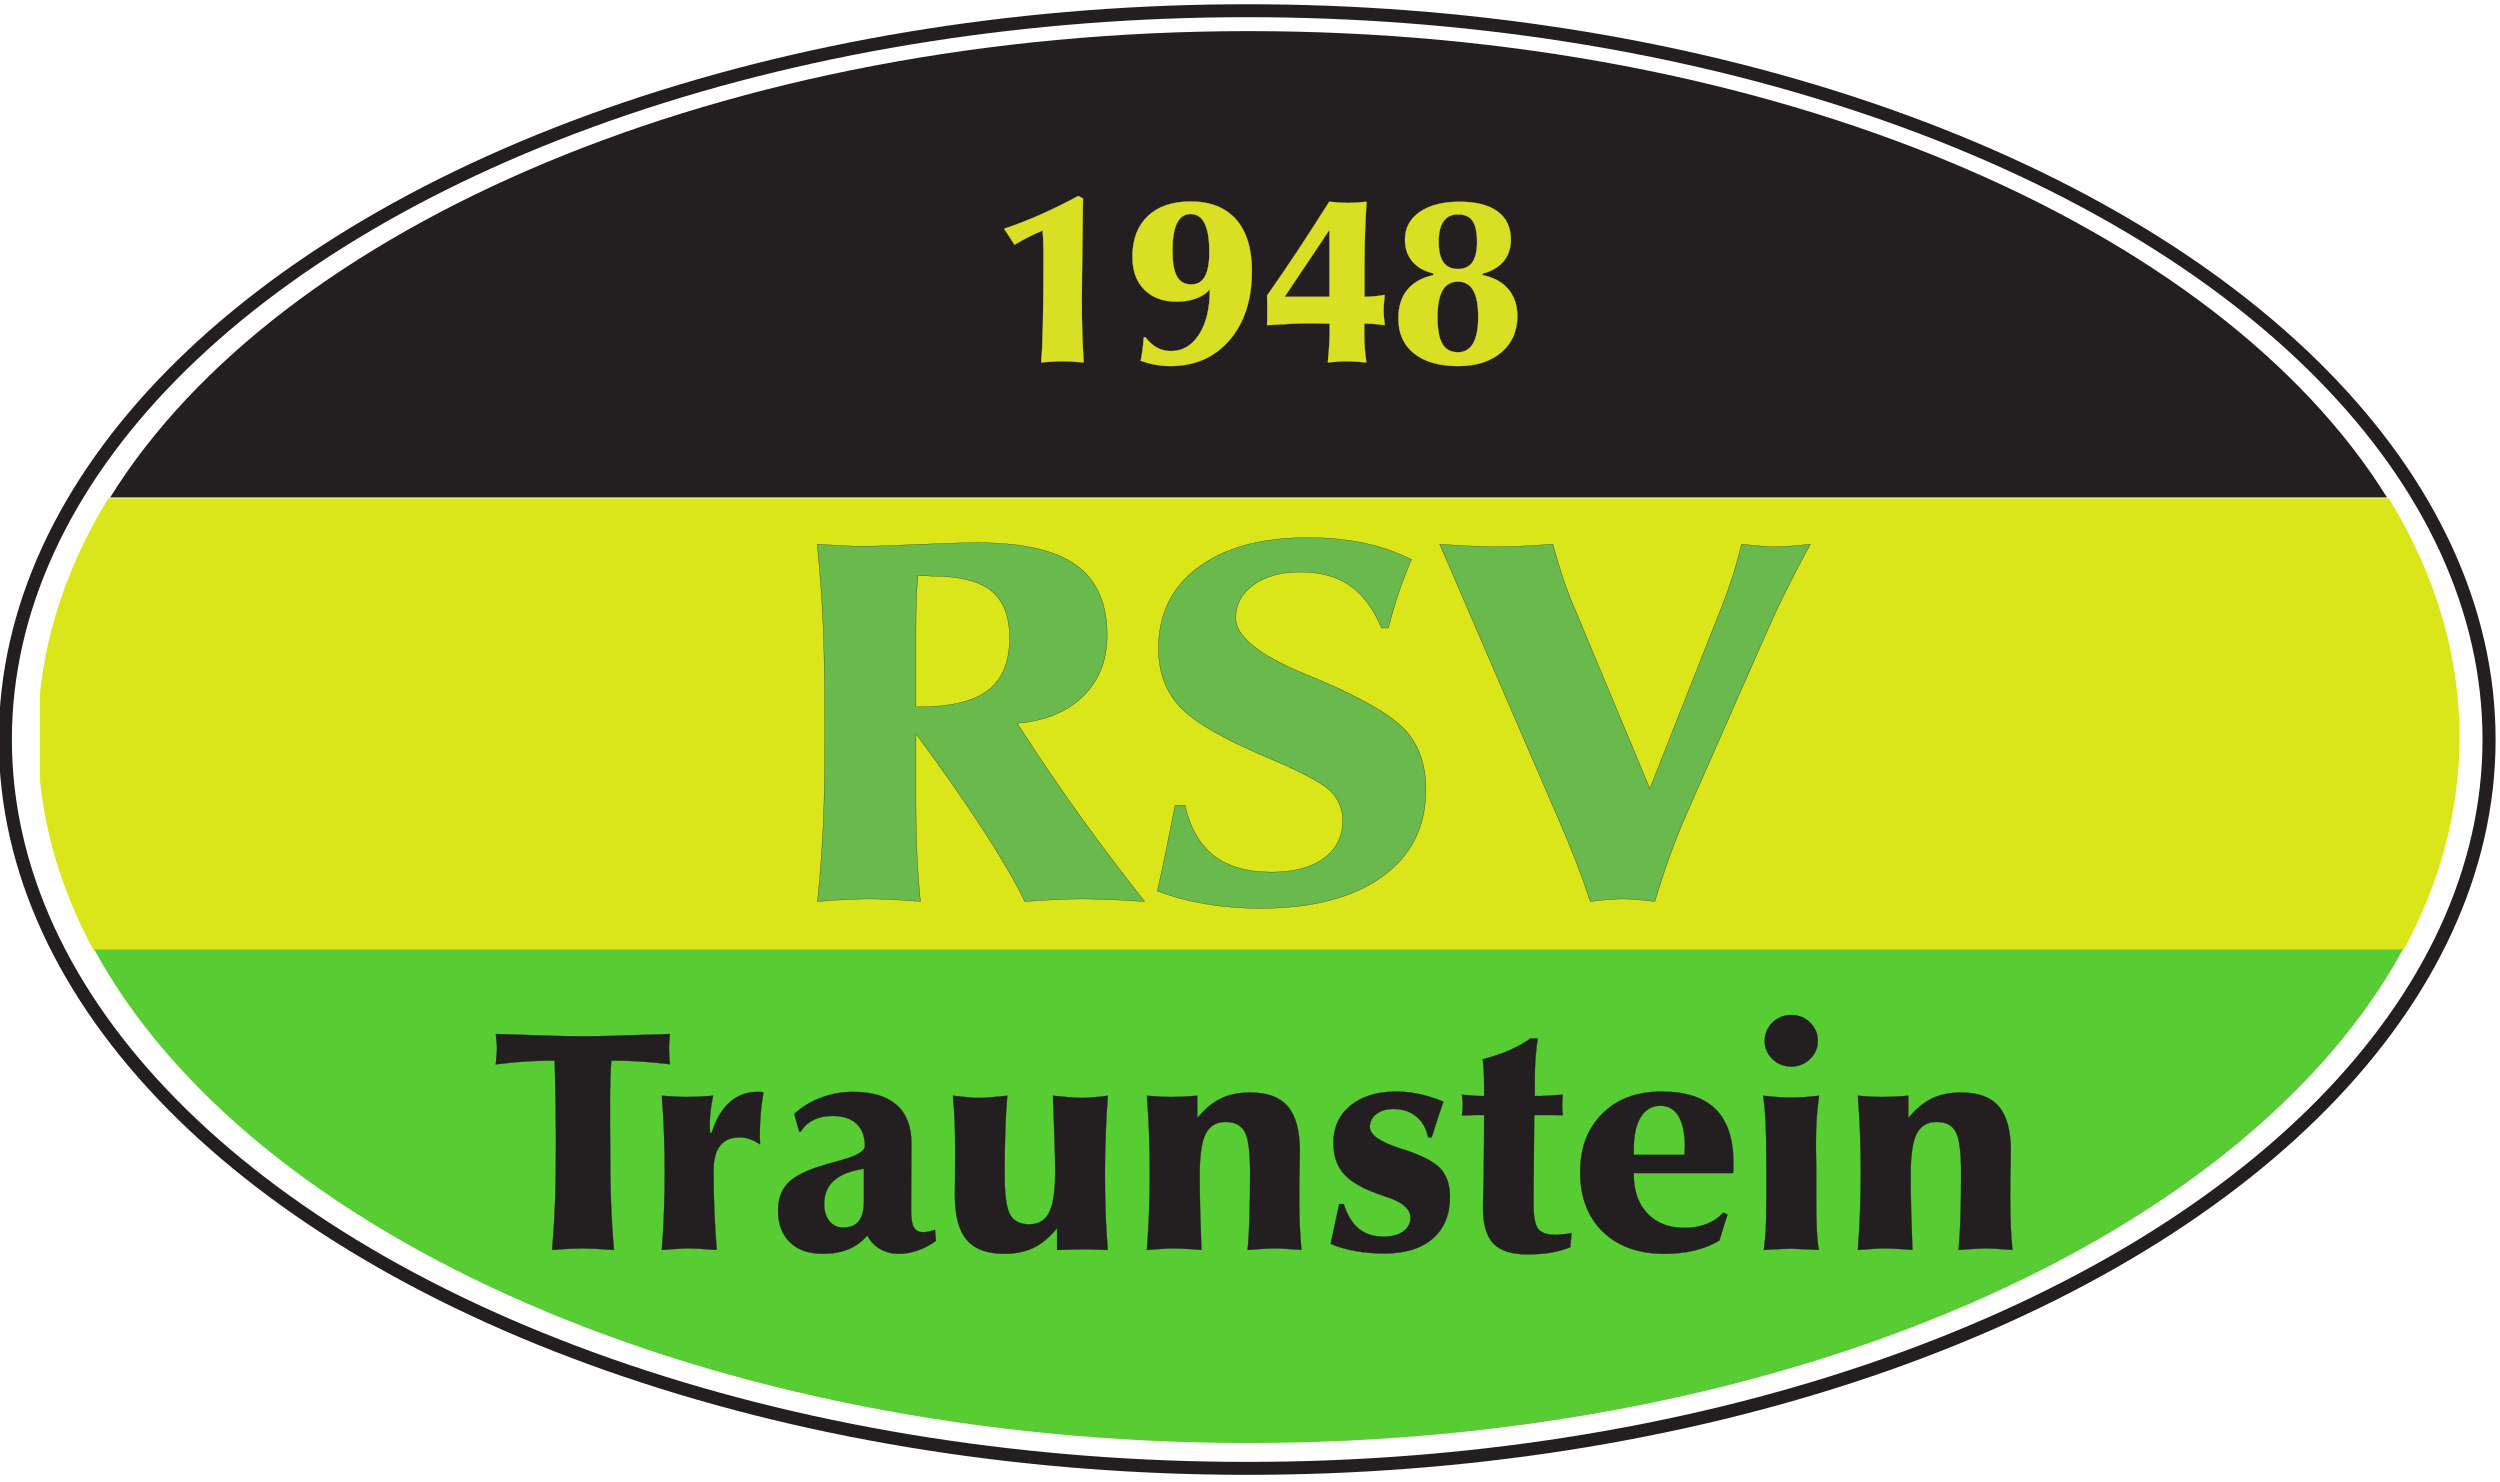 <?xml version="1.0" encoding="UTF-8" standalone="no"?>
<!DOCTYPE svg PUBLIC "-//W3C//DTD SVG 1.1//EN" "http://www.w3.org/Graphics/SVG/1.1/DTD/svg11.dtd">
<svg width="100%" height="100%" viewBox="0 0 960 569" version="1.1" xmlns="http://www.w3.org/2000/svg" xmlns:xlink="http://www.w3.org/1999/xlink" xml:space="preserve" xmlns:serif="http://www.serif.com/" style="fill-rule:evenodd;clip-rule:evenodd;stroke-linecap:round;stroke-linejoin:round;stroke-miterlimit:1.5;">
    <g transform="matrix(0.75,0,0,0.75,0,0)">
        <g id="oval-schwarzgelbgrün" serif:id="oval schwarzgelbgrün" transform="matrix(0.968,0,0,0.957,20.502,15.293)">
            <g transform="matrix(1,0,0,1,0,1)">
                <path d="M37.067,249.165C126.455,103.674 362.458,-0.331 639.225,-0.331C915.992,-0.331 1152,103.674 1241.38,249.165L37.067,249.165Z" style="fill:rgb(35,31,32);"/>
            </g>
            <path d="M36.172,250.596L1242.28,250.596C1266.54,290.513 1279.74,333.527 1279.74,378.349C1279.74,418.185 1269.32,456.591 1249.96,492.666L28.491,492.666C13.011,463.817 3.242,433.477 0,402.101L0,354.597C3.854,317.796 16.616,282.411 37.026,249.165L37.067,249.165L36.172,250.596Z" style="fill:rgb(218,230,26);"/>
            <g transform="matrix(1,0,0,1,0,-1)">
                <path d="M1249.76,493.028C1167.5,646.059 925.11,757.029 639.225,757.029C353.34,757.029 110.949,646.059 28.69,493.028L1249.76,493.028Z" style="fill:rgb(87,204,51);"/>
            </g>
        </g>
        <g transform="matrix(0.993,0,0,0.982,2.667,7.956)">
            <ellipse cx="640.379" cy="377.484" rx="640.313" ry="380" style="fill:none;stroke:rgb(35,31,32);stroke-width:6.75px;"/>
        </g>
        <g transform="matrix(0.597,0,0,0.597,254.873,58.702)">
            <path d="M465.994,212.473C466.667,205.874 467.172,194.914 467.509,179.594C467.846,164.275 468.014,144.056 468.014,118.938C468.014,116.312 467.964,113.349 467.863,110.049C467.762,106.75 467.576,103.181 467.307,99.342C463.469,100.891 459.546,102.676 455.539,104.696C451.533,106.716 447.408,109.006 443.166,111.565L434.277,97.827C444.378,94.46 454.681,90.454 465.186,85.807C475.691,81.161 486.566,75.807 497.812,69.747L501.953,71.969L501.852,73.282C501.179,120.958 500.842,149.443 500.842,158.736C500.842,168.904 500.977,178.399 501.246,187.221C501.516,196.042 501.92,204.46 502.458,212.473C498.283,212.136 494.731,211.884 491.802,211.715C488.873,211.547 486.297,211.463 484.075,211.463C482.054,211.463 479.597,211.547 476.701,211.715C473.805,211.884 470.236,212.136 465.994,212.473Z" style="fill:rgb(217,224,36);fill-rule:nonzero;stroke:rgb(217,224,36);stroke-width:0.26px;stroke-linecap:butt;stroke-miterlimit:2;"/>
            <path d="M578.619,116.514C578.619,126.75 579.899,134.157 582.458,138.736C585.017,143.315 589.124,145.605 594.781,145.605C600.033,145.605 603.922,143.315 606.448,138.736C608.973,134.157 610.235,127.086 610.235,117.524C610.235,106.75 608.889,98.669 606.195,93.282C603.501,87.895 599.495,85.201 594.175,85.201C588.99,85.201 585.101,87.811 582.508,93.029C579.916,98.248 578.619,106.076 578.619,116.514ZM610.639,149.746C607.879,153.113 604.006,155.723 599.023,157.574C594.04,159.426 588.485,160.352 582.357,160.352C570.572,160.352 561.28,156.935 554.478,150.1C547.677,143.265 544.276,133.854 544.276,121.868C544.276,106.985 548.67,95.369 557.458,87.019C566.246,78.669 578.485,74.494 594.175,74.494C611.077,74.494 624.057,79.612 633.114,89.848C642.171,100.083 646.7,114.831 646.7,134.09C646.7,158.803 640.303,178.567 627.508,193.382C614.713,208.197 597.811,215.604 576.801,215.604C572.357,215.604 568.047,215.217 563.872,214.443C559.697,213.668 555.522,212.54 551.347,211.059C552.02,207.759 552.576,204.46 553.014,201.16C553.451,197.86 553.771,194.561 553.973,191.261L555.286,190.756C558.384,194.864 561.751,197.894 565.387,199.847C569.024,201.8 573.03,202.776 577.407,202.776C587.306,202.776 595.32,198.012 601.448,188.483C607.575,178.955 610.639,166.278 610.639,150.453L610.639,149.746Z" style="fill:rgb(217,224,36);fill-rule:nonzero;stroke:rgb(217,224,36);stroke-width:0.26px;stroke-linecap:butt;stroke-miterlimit:2;"/>
            <path d="M674.78,156.211L713.265,156.211L713.265,98.736L674.78,156.211ZM743.265,156.211C745.958,156.211 748.753,156.076 751.649,155.807C754.544,155.537 757.541,155.133 760.638,154.595C760.234,158.231 759.965,160.992 759.83,162.877C759.696,164.763 759.628,166.345 759.628,167.625C759.628,168.837 759.696,170.386 759.83,172.271C759.965,174.157 760.234,176.918 760.638,180.554C758.08,180.15 755.319,179.813 752.356,179.544C749.393,179.275 746.295,179.14 743.063,179.14L743.063,185.604C743.063,191.126 743.214,195.941 743.517,200.049C743.82,204.157 744.275,208.298 744.881,212.473C740.437,212.069 736.884,211.8 734.224,211.665C731.565,211.53 729.258,211.463 727.305,211.463C726.093,211.463 724.477,211.53 722.457,211.665C720.437,211.8 716.901,212.069 711.851,212.473C712.39,206.951 712.794,201.934 713.063,197.423C713.332,192.911 713.467,188.769 713.467,184.998L713.467,179.241C710.302,179.106 707.103,179.022 703.871,178.988C700.639,178.955 696.531,178.938 691.548,178.938C689.595,178.938 686.397,179.049 681.952,179.271C677.508,179.493 670.1,179.921 659.73,180.554C659.797,178.743 659.848,176.832 659.882,174.819C659.915,172.807 659.932,169.755 659.932,165.665C659.932,164.256 659.91,162.646 659.865,160.835C659.82,159.024 659.775,157.146 659.73,155.201C668.938,142.069 677.977,128.787 686.849,115.352C695.721,101.918 704.459,88.366 713.063,74.696C716.834,75.033 719.982,75.285 722.507,75.454C725.033,75.622 727.272,75.706 729.225,75.706C730.908,75.706 732.979,75.639 735.437,75.504C737.894,75.37 741.11,75.1 745.083,74.696C744.477,83.45 744.022,92.457 743.719,101.716C743.416,110.975 743.265,120.925 743.265,131.564L743.265,156.211Z" style="fill:rgb(217,224,36);fill-rule:nonzero;stroke:rgb(217,224,36);stroke-width:0.26px;stroke-linecap:butt;stroke-miterlimit:2;"/>
            <path d="M805.891,173.584C805.891,184.157 807.288,191.833 810.083,196.615C812.877,201.396 817.338,203.786 823.466,203.786C829.19,203.786 833.517,201.244 836.446,196.16C839.375,191.076 840.84,183.551 840.84,173.584C840.84,163.349 839.409,155.723 836.547,150.706C833.685,145.689 829.325,143.181 823.466,143.181C817.54,143.181 813.13,145.689 810.234,150.706C807.338,155.723 805.891,163.349 805.891,173.584ZM806.901,109.039C806.901,116.918 808.264,122.777 810.992,126.615C813.719,130.453 817.877,132.373 823.466,132.373C828.988,132.373 833.096,130.453 835.789,126.615C838.483,122.777 839.83,116.918 839.83,109.039C839.83,100.757 838.534,94.763 835.941,91.06C833.348,87.356 829.19,85.504 823.466,85.504C818.012,85.504 813.887,87.474 811.093,91.413C808.298,95.353 806.901,101.228 806.901,109.039ZM844.577,136.312L844.577,137.625C854.072,139.511 861.412,143.517 866.597,149.645C871.782,155.773 874.375,163.483 874.375,172.776C874.375,185.705 869.779,196.076 860.587,203.887C851.395,211.699 839.022,215.604 823.466,215.604C807.305,215.604 794.746,212.002 785.79,204.796C776.834,197.591 772.356,187.591 772.356,174.796C772.356,164.696 774.898,156.514 779.982,150.251C785.066,143.989 792.524,139.78 802.355,137.625L802.355,136.11C794.544,134.292 788.534,130.874 784.325,125.857C780.116,120.841 778.012,114.629 778.012,107.221C778.012,97.255 782.221,89.343 790.638,83.484C799.056,77.625 810.47,74.696 824.88,74.696C839.089,74.696 849.964,77.491 857.506,83.08C865.049,88.669 868.82,96.716 868.82,107.221C868.82,114.561 866.732,120.74 862.557,125.756C858.382,130.773 852.389,134.292 844.577,136.312Z" style="fill:rgb(217,224,36);fill-rule:nonzero;stroke:rgb(217,224,36);stroke-width:0.26px;stroke-linecap:butt;stroke-miterlimit:2;"/>
        </g>
        <g transform="matrix(1.173,0,0,1.062,-82.528,-29.363)">
            <path d="M427.17,462.264C428.237,450.937 429.037,439.384 429.571,427.606C430.104,415.828 430.371,401.649 430.371,385.069L430.371,376.328C430.371,357.122 430.104,340.973 429.571,327.882C429.037,314.79 428.196,302.171 427.047,290.024C427.622,290.106 428.319,290.147 429.14,290.147C437.019,290.721 442.724,291.008 446.253,291.008C451.178,291.008 459.304,290.721 470.63,290.147C481.957,289.572 490.78,289.285 497.1,289.285C516.635,289.285 530.937,292.876 540.006,300.058C549.076,307.239 553.611,318.546 553.611,333.976C553.611,345.959 550.102,355.747 543.084,363.339C536.067,370.932 526.484,375.261 514.337,376.328C523.201,391.595 532.271,406.369 541.545,420.65C550.82,434.932 560.3,448.803 569.985,462.264C562.598,461.771 556.832,461.443 552.687,461.279C548.543,461.114 545.157,461.032 542.53,461.032C539.411,461.032 535.862,461.135 531.881,461.34C527.9,461.545 523.16,461.853 517.661,462.264C513.803,453.399 507.894,442.154 499.932,428.53C491.97,414.905 482.039,399.187 470.138,381.376L470.138,414.371C470.138,423.482 470.302,431.956 470.63,439.795C470.959,447.633 471.451,455.123 472.108,462.264C466.526,461.771 462.012,461.443 458.565,461.279C455.118,461.114 452.163,461.032 449.7,461.032C447.238,461.032 444.263,461.114 440.775,461.279C437.286,461.443 432.751,461.771 427.17,462.264ZM470.138,368.449L471.246,368.449C485.117,368.449 495.213,365.802 501.533,360.508C507.853,355.214 511.012,346.78 511.012,335.207C511.012,324.783 508.345,317.212 503.01,312.492C497.675,307.773 489.098,305.413 477.279,305.413C477.196,305.413 476.478,305.372 475.124,305.29C473.77,305.208 472.395,305.167 471,305.167C470.671,309.271 470.446,313.436 470.322,317.663C470.199,321.89 470.138,327.246 470.138,333.73L470.138,368.449Z" style="fill:rgb(105,185,76);fill-rule:nonzero;stroke:rgb(35,31,32);stroke-width:0.14px;stroke-linecap:butt;stroke-miterlimit:2;"/>
            <path d="M575.526,457.216C576.675,451.634 577.824,445.766 578.973,439.61C580.122,433.454 581.558,425.534 583.282,415.849L587.591,415.849C589.807,426.765 594.014,434.87 600.21,440.164C606.407,445.458 614.8,448.105 625.388,448.105C635.073,448.105 642.665,445.889 648.164,441.457C653.663,437.025 656.413,430.951 656.413,423.236C656.413,417.572 654.587,412.791 650.934,408.893C647.282,404.994 638.192,399.679 623.664,392.949C604.294,383.92 591.51,375.713 585.313,368.326C579.116,360.939 576.018,351.582 576.018,340.255C576.018,323.675 581.825,310.625 593.439,301.104C605.053,291.583 620.997,286.822 641.27,286.822C649.97,286.822 658.055,287.684 665.524,289.408C672.993,291.132 679.969,293.799 686.454,297.411C684.319,302.828 682.432,308.265 680.79,313.723C679.149,319.182 677.671,324.742 676.358,330.406L673.403,330.406C669.792,321.049 665.154,314.216 659.491,309.907C653.828,305.598 646.687,303.443 638.069,303.443C629.533,303.443 622.679,305.495 617.508,309.599C612.337,313.703 609.752,319.038 609.752,325.604C609.752,334.386 619.724,343.333 639.669,352.444C643.117,354.003 645.784,355.234 647.672,356.137C666.714,365.248 678.984,373.394 684.484,380.576C689.983,387.758 692.732,397.012 692.732,408.338C692.732,426.231 686.351,440.246 673.588,450.383C660.825,460.519 643.117,465.588 620.463,465.588C612.091,465.588 604.089,464.869 596.455,463.433C588.822,461.997 581.846,459.924 575.526,457.216Z" style="fill:rgb(105,185,76);fill-rule:nonzero;stroke:rgb(35,31,32);stroke-width:0.14px;stroke-linecap:butt;stroke-miterlimit:2;"/>
            <path d="M764.509,462.264C760.816,449.87 756.096,436.409 750.351,421.881C749.859,420.65 749.53,419.829 749.366,419.419L698.765,290.024C705.249,290.516 710.523,290.844 714.586,291.008C718.648,291.173 722.157,291.255 725.112,291.255C726.589,291.255 728.847,291.193 731.883,291.07C734.92,290.947 740.337,290.598 748.135,290.024C749.694,296.261 751.233,301.884 752.752,306.89C754.27,311.897 755.85,316.453 757.492,320.556L790.487,407.846L822.005,319.818C823.646,315.202 825.185,310.422 826.622,305.477C828.058,300.531 829.351,295.38 830.5,290.024C834.44,290.48 837.476,290.799 839.61,290.982C841.744,291.164 843.509,291.255 844.904,291.255C846.464,291.255 848.413,291.173 850.752,291.008C853.092,290.844 856.354,290.516 860.54,290.024C856.683,297.821 853.194,305.187 850.075,312.123C846.956,319.058 844.166,325.645 841.703,331.883L806.861,419.173C804.317,425.493 801.875,432.203 799.536,439.302C797.197,446.402 794.919,454.056 792.703,462.264C789.584,461.853 786.876,461.545 784.577,461.34C782.279,461.135 780.309,461.032 778.668,461.032C777.026,461.032 775.159,461.114 773.066,461.279C770.973,461.443 768.121,461.771 764.509,462.264Z" style="fill:rgb(105,185,76);fill-rule:nonzero;stroke:rgb(35,31,32);stroke-width:0.14px;stroke-linecap:butt;stroke-miterlimit:2;"/>
        </g>
        <g transform="matrix(0.963,0,0,0.935,-1.311,25.658)">
            <path d="M357.56,555.329C352.432,554.709 347.276,554.216 342.091,553.849C336.907,553.483 331.666,553.3 326.369,553.3C326.144,556.625 325.975,560.076 325.862,563.655C325.749,567.233 325.693,571.924 325.693,577.728L325.693,584.829C325.693,605.284 325.862,620.401 326.2,630.178C326.538,639.955 327.073,648.901 327.806,657.015C322.903,656.677 319.269,656.452 316.902,656.339C314.535,656.227 312.675,656.17 311.323,656.17C309.463,656.17 307.308,656.227 304.857,656.339C302.405,656.452 299.095,656.677 294.925,657.015C295.601,648.844 296.108,640.307 296.446,631.404C296.784,622.5 296.953,611.37 296.953,598.015C296.953,592.267 296.897,585.561 296.784,577.897C296.672,570.234 296.503,562.034 296.277,553.3C290.98,553.3 285.697,553.483 280.428,553.849C275.159,554.216 269.989,554.737 264.917,555.413L265.002,554.821C265.396,550.877 265.594,548.059 265.594,546.369C265.594,545.692 265.481,544.255 265.255,542.058C265.143,540.705 265.058,539.606 265.002,538.761C277.625,539.212 287.317,539.536 294.079,539.733C300.842,539.93 306.589,540.029 311.323,540.029C315.718,540.029 321.128,539.939 327.552,539.758C333.976,539.577 343.979,539.245 357.56,538.761C357.391,540.574 357.264,542.103 357.179,543.349C357.095,544.595 357.053,545.586 357.053,546.322C357.053,547.682 357.095,549.126 357.179,550.656C357.264,552.185 357.391,553.743 357.56,555.329Z" style="fill:rgb(35,31,32);fill-rule:nonzero;stroke:rgb(35,31,32);stroke-width:0.16px;stroke-linecap:butt;stroke-miterlimit:2;"/>
            <path d="M353.249,657.015C353.756,650.028 354.136,643.012 354.39,635.968C354.644,628.924 354.77,621.852 354.77,614.752C354.77,607.482 354.644,600.34 354.39,593.324C354.136,586.308 353.756,579.391 353.249,572.572C355.897,572.798 358.349,572.967 360.603,573.079C362.857,573.192 364.66,573.248 366.012,573.248C368.154,573.248 370.45,573.192 372.902,573.079C375.353,572.967 377.903,572.798 380.551,572.572C379.931,575.333 379.466,578.095 379.157,580.856C378.847,583.617 378.692,586.322 378.692,588.971C378.692,589.365 378.72,590.013 378.776,590.915C378.833,591.816 378.861,592.493 378.861,592.943L379.706,592.943C381.96,585.561 385.158,579.968 389.3,576.165C393.442,572.361 398.387,570.459 404.135,570.459C404.923,570.459 405.529,570.473 405.952,570.501C406.374,570.529 406.811,570.6 407.262,570.713C406.586,574.77 406.093,578.743 405.783,582.631C405.473,586.519 405.318,590.379 405.318,594.211C405.318,594.775 405.346,595.606 405.402,596.705C405.459,597.804 405.487,598.635 405.487,599.198C403.177,597.733 401.218,596.733 399.612,596.198C398.006,595.662 396.386,595.395 394.752,595.395C390.018,595.395 386.496,596.916 384.186,599.959C381.876,603.002 380.72,607.708 380.72,614.075C380.72,621.57 380.875,628.896 381.185,636.053C381.495,643.209 381.904,650.197 382.411,657.015C378.748,656.734 375.663,656.522 373.155,656.381C370.647,656.241 368.52,656.17 366.773,656.17C365.872,656.17 364.632,656.212 363.054,656.297C361.476,656.381 358.208,656.621 353.249,657.015Z" style="fill:rgb(35,31,32);fill-rule:nonzero;stroke:rgb(35,31,32);stroke-width:0.16px;stroke-linecap:butt;stroke-miterlimit:2;"/>
            <path d="M460.684,612.554C453.527,613.681 448.216,615.836 444.75,619.02C441.284,622.204 439.552,626.501 439.552,631.911C439.552,635.743 440.481,638.842 442.341,641.209C444.201,643.576 446.624,644.759 449.61,644.759C453.386,644.759 456.175,643.576 457.979,641.209C459.782,638.842 460.684,635.235 460.684,630.389L460.684,612.554ZM462.459,649.07C459.641,652.507 456.288,655.043 452.4,656.677C448.512,658.312 443.947,659.129 438.706,659.129C431.324,659.129 425.534,657.03 421.336,652.831C417.138,648.633 415.039,642.871 415.039,635.545C415.039,629.459 416.645,624.571 419.857,620.88C423.069,617.189 428.788,613.991 437.016,611.286C440.115,610.272 444.088,609.088 448.934,607.736C457.105,605.425 461.191,602.861 461.191,600.044C461.191,594.803 459.697,590.76 456.711,587.914C453.724,585.068 449.47,583.645 443.947,583.645C440.115,583.645 436.748,584.392 433.846,585.885C430.944,587.379 428.704,589.506 427.126,592.267L426.281,592.267L423.66,582.546C427.661,578.715 432.381,575.742 437.819,573.629C443.257,571.516 448.934,570.459 454.851,570.459C465.107,570.459 472.856,572.854 478.096,577.644C483.337,582.434 485.957,589.506 485.957,598.86L485.957,599.368L485.788,629.798L485.788,635.714C485.788,639.941 486.281,642.927 487.268,644.674C488.254,646.421 489.902,647.295 492.212,647.295C493.114,647.295 494.086,647.182 495.129,646.957C496.171,646.731 497.284,646.393 498.467,645.942L498.975,652.028C495.988,654.282 492.804,656.029 489.423,657.269C486.042,658.509 482.689,659.129 479.364,659.129C475.589,659.129 472.236,658.255 469.305,656.508C466.375,654.761 464.093,652.282 462.459,649.07Z" style="fill:rgb(35,31,32);fill-rule:nonzero;stroke:rgb(35,31,32);stroke-width:0.16px;stroke-linecap:butt;stroke-miterlimit:2;"/>
            <path d="M563.385,645.097C559.44,650.056 555.284,653.634 550.917,655.832C546.55,658.03 541.351,659.129 535.322,659.129C526.193,659.129 519.529,656.593 515.331,651.521C511.133,646.449 509.033,638.307 509.033,627.093C509.033,626.416 509.062,623.373 509.118,617.964C509.174,612.554 509.202,607.454 509.202,602.664C509.202,596.071 509.104,590.534 508.907,586.054C508.709,581.574 508.414,577.08 508.019,572.572C512.358,573.079 515.429,573.403 517.233,573.544C519.036,573.685 520.557,573.756 521.797,573.756C523.319,573.756 525.192,573.671 527.418,573.502C529.644,573.333 532.814,573.023 536.928,572.572C536.477,577.7 536.125,583.955 535.871,591.337C535.617,598.719 535.491,606.693 535.491,615.259C535.491,626.585 536.449,634.038 538.365,637.616C540.281,641.195 543.662,642.984 548.508,642.984C553.467,642.984 557.017,640.828 559.158,636.517C561.3,632.207 562.37,624.726 562.37,614.075C562.37,610.131 562.258,604.524 562.032,597.254C561.807,589.985 561.525,581.758 561.187,572.572C564.794,572.967 567.851,573.263 570.358,573.46C572.866,573.657 575.05,573.756 576.909,573.756C578.262,573.756 580.093,573.657 582.404,573.46C584.714,573.263 587.362,572.967 590.349,572.572C589.842,579.842 589.462,587.026 589.208,594.127C588.954,601.227 588.828,608.215 588.828,615.09C588.828,623.373 588.954,630.91 589.208,637.701C589.462,644.491 589.842,650.929 590.349,657.015L589.335,657.015C583.869,656.79 579.952,656.677 577.585,656.677C574.768,656.677 570.344,656.79 564.315,657.015L563.385,657.015L563.385,645.097Z" style="fill:rgb(35,31,32);fill-rule:nonzero;stroke:rgb(35,31,32);stroke-width:0.16px;stroke-linecap:butt;stroke-miterlimit:2;"/>
            <path d="M611.143,657.015C611.65,650.028 612.031,643.012 612.284,635.968C612.538,628.924 612.664,621.852 612.664,614.752C612.664,607.482 612.538,600.34 612.284,593.324C612.031,586.308 611.65,579.391 611.143,572.572C613.397,572.798 615.609,572.967 617.778,573.079C619.948,573.192 621.991,573.248 623.907,573.248C625.935,573.248 628.133,573.192 630.5,573.079C632.867,572.967 635.346,572.798 637.938,572.572L637.938,584.829C641.883,579.87 646.053,576.291 650.448,574.094C654.844,571.896 660.085,570.797 666.171,570.797C675.243,570.797 681.893,573.361 686.119,578.489C690.345,583.617 692.459,591.788 692.459,603.002C692.459,603.453 692.402,606.397 692.29,611.835C692.177,617.273 692.121,622.472 692.121,627.431C692.121,633.855 692.219,639.279 692.416,643.702C692.614,648.126 692.909,652.564 693.304,657.015C689.021,656.677 685.936,656.452 684.048,656.339C682.16,656.227 680.653,656.17 679.526,656.17C677.835,656.17 675.821,656.241 673.482,656.381C671.144,656.522 668.199,656.734 664.649,657.015C665.1,652.733 665.438,646.999 665.663,639.814C665.889,632.629 666.001,624.219 666.001,614.583C666.001,603.312 665.043,595.888 663.128,592.309C661.212,588.731 657.83,586.942 652.984,586.942C648.025,586.942 644.489,589.111 642.376,593.451C640.263,597.79 639.206,605.313 639.206,616.019C639.206,622.218 639.291,628.755 639.46,635.63C639.629,642.505 639.854,649.633 640.136,657.015C636.304,656.677 633.191,656.452 630.796,656.339C628.401,656.227 626.358,656.17 624.667,656.17C623.766,656.17 622.526,656.212 620.948,656.297C619.37,656.381 616.102,656.621 611.143,657.015Z" style="fill:rgb(35,31,32);fill-rule:nonzero;stroke:rgb(35,31,32);stroke-width:0.16px;stroke-linecap:butt;stroke-miterlimit:2;"/>
            <path d="M713.422,631.911L715.788,631.911C717.648,637.94 720.311,642.42 723.776,645.351C727.242,648.281 731.623,649.746 736.92,649.746C741.316,649.746 744.81,648.788 747.402,646.872C749.994,644.956 751.29,642.448 751.29,639.349C751.29,634.672 747.148,630.925 738.864,628.107C735.314,626.867 732.525,625.825 730.496,624.979C723.283,621.993 718.113,618.429 714.985,614.287C711.858,610.145 710.294,604.834 710.294,598.353C710.294,589.844 713.323,583.04 719.381,577.94C725.439,572.84 733.539,570.29 743.682,570.29C747.74,570.29 751.825,570.741 755.939,571.642C760.053,572.544 764.335,573.925 768.787,575.784C767.209,580.349 765.293,586.378 763.039,593.873L762.532,595.395L760.673,595.395C759.658,590.436 757.531,586.604 754.291,583.899C751.05,581.194 747.007,579.842 742.161,579.842C738.442,579.842 735.427,580.771 733.117,582.631C730.806,584.491 729.651,586.829 729.651,589.647C729.651,593.93 735.004,597.846 745.711,601.396C746.444,601.622 747.064,601.819 747.571,601.988C757.263,605.2 763.8,608.68 767.181,612.427C770.562,616.174 772.253,621.345 772.253,627.938C772.253,637.743 769.21,645.365 763.124,650.803C757.038,656.241 748.472,658.96 737.427,658.96C731.961,658.96 726.791,658.509 721.917,657.607C717.042,656.705 712.689,655.409 708.857,653.719C709.59,650.112 710.688,644.759 712.154,637.659C712.717,635.123 713.14,633.207 713.422,631.911Z" style="fill:rgb(35,31,32);fill-rule:nonzero;stroke:rgb(35,31,32);stroke-width:0.16px;stroke-linecap:butt;stroke-miterlimit:2;"/>
            <path d="M790.426,583.138L785.186,583.138C785.017,583.138 784.199,583.18 782.734,583.265C781.269,583.35 779.889,583.392 778.592,583.392C778.761,582.265 778.888,581.222 778.973,580.264C779.057,579.306 779.1,578.461 779.1,577.728C779.1,576.996 779.057,576.151 778.973,575.193C778.888,574.235 778.761,573.192 778.592,572.065L779.184,572.065C783.636,572.516 786.792,572.741 788.651,572.741L790.426,572.741L790.426,567.839C790.426,564.908 790.37,562.189 790.257,559.682C790.145,557.174 789.947,554.821 789.666,552.624C794.906,551.215 799.598,549.581 803.739,547.721C807.881,545.861 811.671,543.692 815.108,541.212L818.912,541.212C818.405,544.706 818.025,548.186 817.771,551.652C817.517,555.117 817.391,558.569 817.391,562.006L817.391,572.741L819.842,572.741C822.152,572.741 825.956,572.516 831.253,572.065C831.704,572.065 832.042,572.037 832.268,571.981C832.155,572.826 832.07,573.685 832.014,574.559C831.958,575.432 831.929,576.489 831.929,577.728C831.929,578.855 831.958,579.842 832.014,580.687C832.07,581.532 832.155,582.377 832.268,583.223C830.521,583.166 828.633,583.138 826.604,583.138L817.053,583.138L816.714,628.276L816.714,631.911C816.714,638.955 817.56,643.519 819.25,645.604C820.941,647.689 824.068,648.732 828.633,648.732C829.478,648.732 830.647,648.647 832.141,648.478C833.634,648.309 835.226,648.112 836.917,647.886L836.24,655.494C833.085,656.846 829.647,657.847 825.928,658.495C822.209,659.143 818.039,659.467 813.418,659.467C805.078,659.467 799.062,657.494 795.371,653.55C791.68,649.605 789.835,643.097 789.835,634.024C789.835,630.981 789.905,627.191 790.046,622.655C790.187,618.119 790.257,615.09 790.257,613.568L790.257,610.103C790.37,600.917 790.426,591.929 790.426,583.138Z" style="fill:rgb(35,31,32);fill-rule:nonzero;stroke:rgb(35,31,32);stroke-width:0.16px;stroke-linecap:butt;stroke-miterlimit:2;"/>
            <path d="M869.967,604.946L897.016,604.946L897.016,602.664C897.016,602.326 897.044,601.946 897.1,601.523C897.157,601.1 897.185,600.889 897.185,600.889C897.185,593.451 896.072,587.787 893.846,583.899C891.62,580.011 888.394,578.067 884.168,578.067C879.659,578.067 876.166,580.152 873.686,584.322C871.207,588.492 869.967,594.437 869.967,602.157L869.967,604.946ZM869.967,614.921L869.967,615.428C869.967,624.557 872.39,631.756 877.236,637.025C882.083,642.294 888.676,644.928 897.016,644.928C901.299,644.928 905.187,644.224 908.681,642.815C912.174,641.406 915.161,639.321 917.641,636.56L919.838,637.659C919.218,639.631 918.556,641.73 917.852,643.956C917.147,646.182 916.373,648.816 915.527,651.859C911.583,654.282 907.201,656.1 902.383,657.311C897.565,658.523 892.198,659.129 886.281,659.129C872.475,659.129 861.556,655.099 853.526,647.041C845.496,638.983 841.481,628.107 841.481,614.413C841.481,601.114 845.412,590.436 853.273,582.377C861.134,574.319 871.629,570.29 884.759,570.29C897.607,570.29 907.187,573.502 913.499,579.926C919.81,586.35 922.966,596.127 922.966,609.257C922.966,610.722 922.952,611.864 922.924,612.681C922.895,613.498 922.853,614.244 922.797,614.921L869.967,614.921Z" style="fill:rgb(35,31,32);fill-rule:nonzero;stroke:rgb(35,31,32);stroke-width:0.16px;stroke-linecap:butt;stroke-miterlimit:2;"/>
            <path d="M939.111,657.015C939.618,653.634 939.97,649.929 940.167,645.9C940.364,641.871 940.463,636.757 940.463,630.558L940.463,607.989C940.463,599.198 940.336,592.169 940.083,586.9C939.829,581.631 939.392,576.855 938.773,572.572C941.816,572.91 944.563,573.164 947.014,573.333C949.465,573.502 951.677,573.587 953.649,573.587C955.678,573.587 957.932,573.502 960.412,573.333C962.891,573.164 965.596,572.91 968.526,572.572C967.963,576.517 967.54,580.602 967.258,584.829C966.977,589.055 966.836,593.62 966.836,598.522C966.836,600.438 966.864,603.199 966.92,606.806C966.977,610.412 967.005,613.061 967.005,614.752L967.005,628.783C967.005,636.109 967.103,641.857 967.301,646.027C967.498,650.197 967.85,653.86 968.357,657.015C966.892,656.959 964.863,656.846 962.271,656.677C957.876,656.452 955.002,656.339 953.649,656.339C951.846,656.339 948.409,656.48 943.337,656.762C941.477,656.875 940.069,656.959 939.111,657.015ZM939.618,542.565C939.618,538.62 940.984,535.267 943.717,532.506C946.45,529.745 949.817,528.364 953.818,528.364C957.707,528.364 961.017,529.745 963.75,532.506C966.484,535.267 967.85,538.62 967.85,542.565C967.85,546.453 966.455,549.764 963.666,552.497C960.877,555.23 957.538,556.596 953.649,556.596C949.761,556.596 946.45,555.23 943.717,552.497C940.984,549.764 939.618,546.453 939.618,542.565Z" style="fill:rgb(35,31,32);fill-rule:nonzero;stroke:rgb(35,31,32);stroke-width:0.16px;stroke-linecap:butt;stroke-miterlimit:2;"/>
            <path d="M989.151,657.015C989.658,650.028 990.039,643.012 990.292,635.968C990.546,628.924 990.673,621.852 990.673,614.752C990.673,607.482 990.546,600.34 990.292,593.324C990.039,586.308 989.658,579.391 989.151,572.572C991.405,572.798 993.617,572.967 995.786,573.079C997.956,573.192 999.999,573.248 1001.92,573.248C1003.94,573.248 1006.14,573.192 1008.51,573.079C1010.88,572.967 1013.35,572.798 1015.95,572.572L1015.95,584.829C1019.89,579.87 1024.06,576.291 1028.46,574.094C1032.85,571.896 1038.09,570.797 1044.18,570.797C1053.25,570.797 1059.9,573.361 1064.13,578.489C1068.35,583.617 1070.47,591.788 1070.47,603.002C1070.47,603.453 1070.41,606.397 1070.3,611.835C1070.18,617.273 1070.13,622.472 1070.13,627.431C1070.13,633.855 1070.23,639.279 1070.42,643.702C1070.62,648.126 1070.92,652.564 1071.31,657.015C1067.03,656.677 1063.94,656.452 1062.06,656.339C1060.17,656.227 1058.66,656.17 1057.53,656.17C1055.84,656.17 1053.83,656.241 1051.49,656.381C1049.15,656.522 1046.21,656.734 1042.66,657.015C1043.11,652.733 1043.45,646.999 1043.67,639.814C1043.9,632.629 1044.01,624.219 1044.01,614.583C1044.01,603.312 1043.05,595.888 1041.14,592.309C1039.22,588.731 1035.84,586.942 1030.99,586.942C1026.03,586.942 1022.5,589.111 1020.38,593.451C1018.27,597.79 1017.21,605.313 1017.21,616.019C1017.21,622.218 1017.3,628.755 1017.47,635.63C1017.64,642.505 1017.86,649.633 1018.14,657.015C1014.31,656.677 1011.2,656.452 1008.8,656.339C1006.41,656.227 1004.37,656.17 1002.68,656.17C1001.77,656.17 1000.53,656.212 998.956,656.297C997.378,656.381 994.11,656.621 989.151,657.015Z" style="fill:rgb(35,31,32);fill-rule:nonzero;stroke:rgb(35,31,32);stroke-width:0.16px;stroke-linecap:butt;stroke-miterlimit:2;"/>
        </g>
    </g>
</svg>
